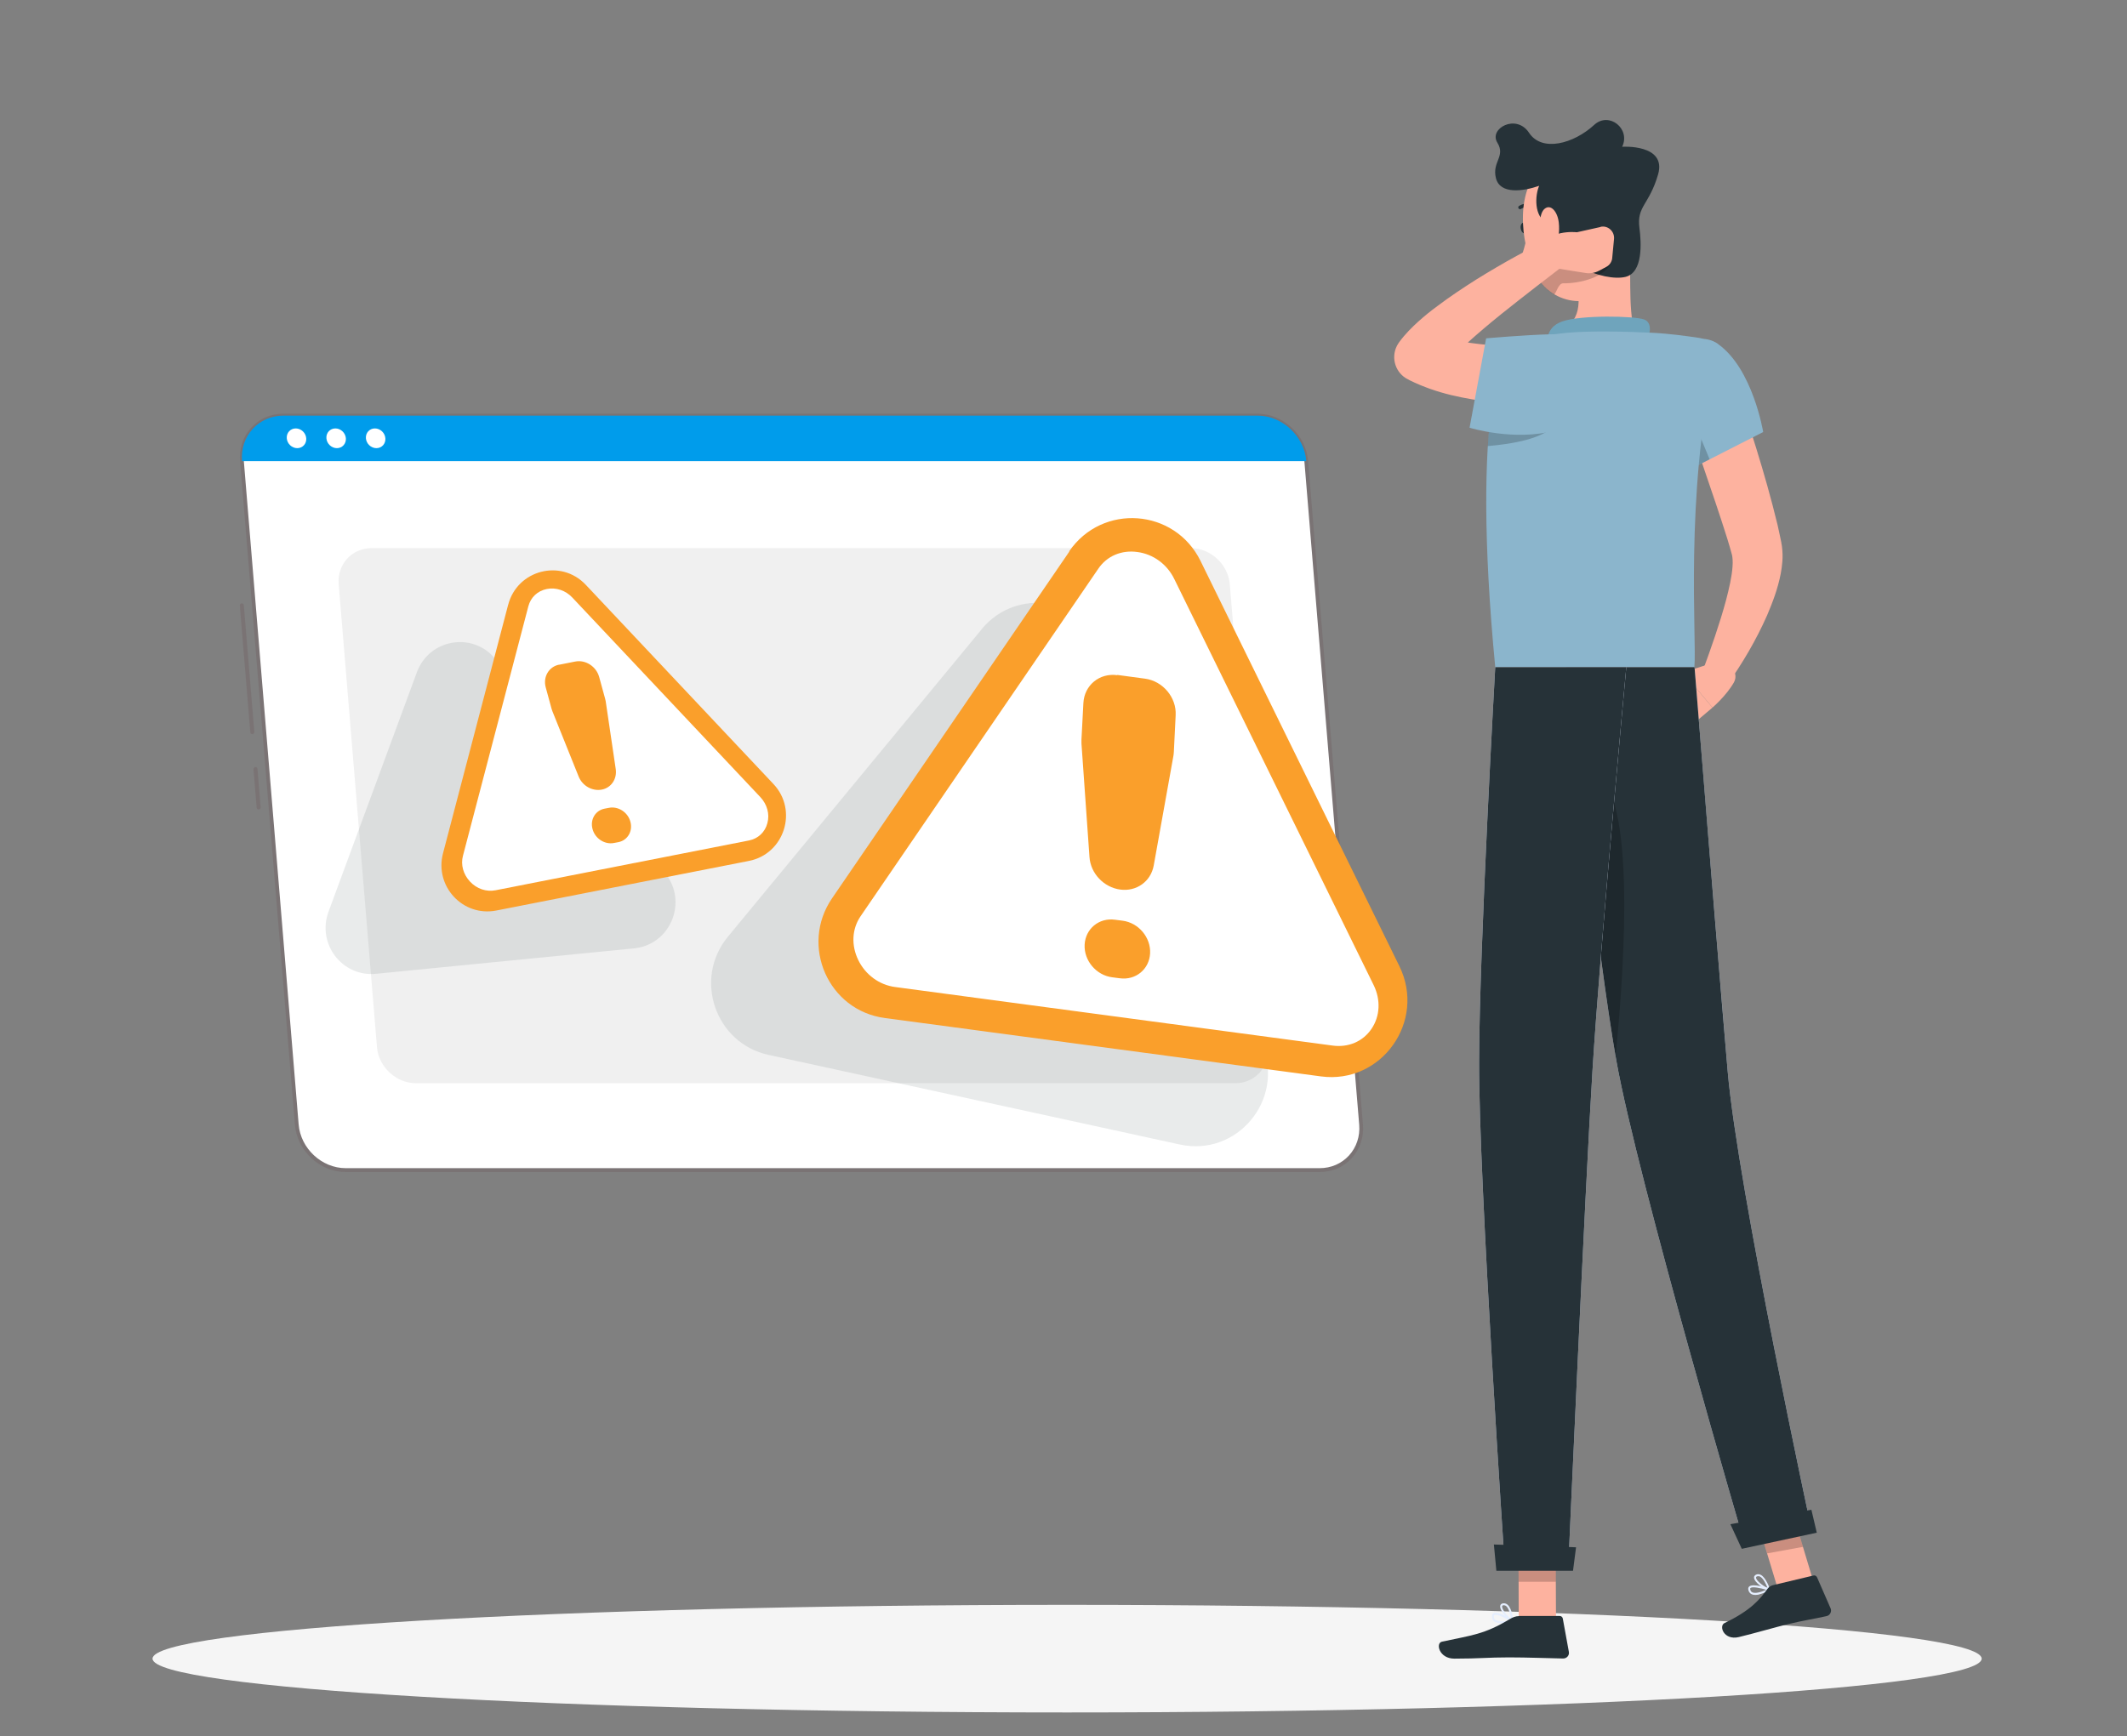 <svg width="207" height="169" viewBox="0 0 207 169" fill="none" xmlns="http://www.w3.org/2000/svg">
<rect x="0" y="0" width="207" height="169" fill="#808080" stroke="none"/>
<g clip-path="url(#clip0_133_2676)">
<path d="M103.85 166.702C153.008 166.702 192.857 164.357 192.857 161.464C192.857 158.571 153.008 156.227 103.85 156.227C54.693 156.227 14.844 158.571 14.844 161.464C14.844 164.357 54.693 166.702 103.85 166.702Z" fill="#F5F5F5"/>
<path d="M24.549 71.466C24.441 71.466 24.36 71.385 24.36 71.29L23.339 58.947C23.339 58.839 23.406 58.744 23.514 58.731C23.621 58.731 23.715 58.798 23.729 58.907L24.75 71.249C24.75 71.358 24.683 71.452 24.575 71.466C24.575 71.466 24.575 71.466 24.562 71.466H24.549Z" fill="#7A7374"/>
<path d="M25.166 78.801C25.072 78.801 24.978 78.72 24.978 78.625L24.669 74.89C24.669 74.782 24.736 74.687 24.844 74.673C24.951 74.66 25.045 74.741 25.059 74.849L25.368 78.585C25.368 78.693 25.301 78.788 25.193 78.801C25.193 78.801 25.193 78.801 25.18 78.801H25.166Z" fill="#7A7374"/>
<path d="M128.434 113.921H33.648C31.228 113.921 29.091 111.931 28.89 109.495L23.553 44.899C23.352 42.463 25.166 40.474 27.586 40.474H122.359C124.778 40.474 126.915 42.463 127.117 44.899L132.453 109.495C132.655 111.931 130.84 113.921 128.421 113.921H128.434Z" fill="white"/>
<path d="M128.434 114.097H33.648C31.134 114.097 28.916 112.04 28.701 109.495L23.365 44.9C23.258 43.668 23.648 42.504 24.454 41.624C25.247 40.745 26.363 40.271 27.586 40.271H122.359C124.872 40.271 127.09 42.328 127.305 44.872L132.641 109.468C132.749 110.7 132.359 111.864 131.552 112.743C130.759 113.623 129.644 114.097 128.421 114.097H128.434ZM27.586 40.636C26.47 40.636 25.462 41.069 24.723 41.868C23.997 42.666 23.634 43.736 23.728 44.859L29.064 109.455C29.252 111.796 31.309 113.718 33.648 113.718H128.421C129.536 113.718 130.544 113.285 131.283 112.486C132.009 111.688 132.372 110.618 132.278 109.495L126.942 44.9C126.754 42.558 124.697 40.636 122.359 40.636H27.586Z" fill="#7A7374"/>
<path d="M122.359 40.46H27.586C25.166 40.46 23.352 42.45 23.553 44.886H127.13C126.929 42.45 124.791 40.46 122.372 40.46H122.359Z" fill="#009CEB"/>
<path d="M29.803 42.666C29.844 43.194 29.454 43.627 28.93 43.627C28.405 43.627 27.948 43.194 27.908 42.666C27.868 42.139 28.258 41.706 28.782 41.706C29.306 41.706 29.763 42.139 29.803 42.666Z" fill="white"/>
<path d="M33.661 42.666C33.701 43.194 33.311 43.627 32.787 43.627C32.263 43.627 31.806 43.194 31.766 42.666C31.725 42.139 32.115 41.706 32.639 41.706C33.163 41.706 33.62 42.139 33.661 42.666Z" fill="white"/>
<path d="M37.505 42.666C37.546 43.194 37.156 43.627 36.632 43.627C36.108 43.627 35.651 43.194 35.61 42.666C35.57 42.139 35.96 41.706 36.484 41.706C37.008 41.706 37.465 42.139 37.505 42.666Z" fill="white"/>
<path d="M120.208 105.449H40.476C38.554 105.449 36.847 103.865 36.686 101.93L32.962 56.877C32.801 54.941 34.239 53.358 36.161 53.358H115.894C117.816 53.358 119.523 54.941 119.684 56.877L123.407 101.93C123.569 103.865 122.131 105.449 120.208 105.449Z" fill="#F0F0F0"/>
<path opacity="0.1" d="M95.544 61.248L70.84 91.184C67.452 95.285 69.603 101.551 74.778 102.688L114.832 111.417C120.37 112.621 124.994 107.113 122.883 101.821L107.52 63.156C105.531 58.149 98.945 57.107 95.531 61.248H95.544Z" fill="#263238"/>
<path opacity="0.1" d="M40.57 65.443L31.968 88.762C30.825 91.874 33.298 95.122 36.591 94.798L61.713 92.321C65.234 91.969 66.968 87.828 64.764 85.04L48.245 64.198C46.081 61.464 41.779 62.155 40.57 65.443Z" fill="#263238"/>
<path d="M104.065 53.696L80.974 87.449C77.828 92.05 80.611 98.37 86.108 99.101L128.555 104.785C134.442 105.57 138.824 99.426 136.189 94.053L116.834 54.603C114.321 49.487 107.278 48.973 104.052 53.669L104.065 53.696Z" fill="#FA9F2B"/>
<path d="M87.116 96.084C85.57 95.88 84.226 94.892 83.527 93.458C82.828 92.023 82.909 90.44 83.742 89.208L106.888 55.361C107.721 54.129 109.146 53.52 110.692 53.737C112.237 53.94 113.581 54.928 114.28 56.362L133.689 95.907C134.388 97.342 134.307 98.925 133.474 100.157C132.641 101.389 131.216 101.998 129.67 101.781L87.116 96.084Z" fill="white"/>
<path d="M108.729 65.701L111.431 66.066C113.165 66.296 114.509 67.893 114.415 69.625L114.24 73.171C114.24 73.306 114.213 73.428 114.2 73.564L112.278 84.269C111.995 85.811 110.598 86.813 109.012 86.596C107.425 86.38 106.135 85.026 106.028 83.43L105.248 72.373C105.248 72.251 105.248 72.115 105.248 71.994L105.436 68.434C105.53 66.702 107.009 65.484 108.743 65.728L108.729 65.701ZM108.514 89.533L109.253 89.628C110.813 89.831 112.009 91.265 111.928 92.808C111.848 94.351 110.53 95.447 108.971 95.231L108.232 95.136C106.673 94.933 105.477 93.498 105.557 91.956C105.638 90.413 106.955 89.317 108.514 89.533Z" fill="#FA9F2B"/>
<path d="M49.455 58.866L43.111 83.078C42.277 86.285 45.046 89.262 48.286 88.64L72.883 83.808C76.337 83.132 77.695 78.882 75.262 76.311L57.009 56.931C54.603 54.373 50.342 55.469 49.455 58.879V58.866Z" fill="#FA9F2B"/>
<path d="M48.231 86.664C47.331 86.84 46.403 86.529 45.745 85.825C45.086 85.121 44.817 84.174 45.059 83.294L51.417 59.029C51.645 58.149 52.318 57.513 53.218 57.337C54.119 57.161 55.046 57.472 55.705 58.176L73.998 77.597C74.656 78.3 74.925 79.248 74.683 80.127C74.455 81.007 73.783 81.643 72.882 81.819L48.231 86.664Z" fill="white"/>
<path d="M54.401 64.713L55.973 64.401C56.981 64.198 58.03 64.875 58.312 65.903L58.89 68.015C58.917 68.096 58.931 68.177 58.944 68.245L59.925 74.876C60.059 75.837 59.482 76.69 58.568 76.866C57.64 77.042 56.672 76.5 56.309 75.58L53.769 69.26C53.742 69.192 53.715 69.111 53.688 69.03L53.111 66.918C52.828 65.89 53.42 64.888 54.428 64.699L54.401 64.713ZM58.836 78.72L59.267 78.638C60.167 78.463 61.108 79.072 61.35 79.992C61.605 80.912 61.081 81.805 60.181 81.981L59.75 82.062C58.85 82.239 57.909 81.629 57.667 80.709C57.412 79.789 57.936 78.896 58.836 78.72Z" fill="#FA9F2B"/>
<path d="M167.36 64.306L163.798 65.47L166.661 68.881C166.661 68.881 168.005 67.73 168.744 66.431C169.053 65.89 168.879 65.2 168.341 64.888L167.36 64.306Z" fill="#FDB29F"/>
<path d="M162.158 68.272L164.295 70.884L166.661 68.881L163.798 65.471L162.158 68.272Z" fill="#FDB29F"/>
<path d="M168.502 36.414C169.376 38.823 170.169 41.218 170.922 43.654C171.674 46.09 172.373 48.54 172.992 51.098L173.207 52.086L173.314 52.6L173.368 52.857V52.925L173.395 53.02L173.422 53.222C173.556 54.265 173.435 55.09 173.301 55.848C173.005 57.364 172.508 58.636 171.983 59.881C170.895 62.344 169.577 64.564 168.059 66.716L165.68 65.389C166.526 63.089 167.36 60.72 167.978 58.433C168.274 57.296 168.543 56.146 168.61 55.158C168.65 54.671 168.61 54.224 168.556 54.008L168.354 53.29L168.099 52.438C167.373 50.123 166.553 47.741 165.747 45.373C164.94 43.005 164.12 40.623 163.341 38.241L168.529 36.414H168.502Z" fill="#FDB29F"/>
<path d="M148.677 22.109C148.744 22.393 148.636 22.664 148.448 22.718C148.26 22.772 148.058 22.569 148.004 22.285C147.937 22.001 148.045 21.73 148.233 21.676C148.421 21.635 148.623 21.825 148.677 22.109Z" fill="#263238"/>
<path d="M148.663 22.664C148.663 22.664 148.368 24.491 147.83 25.465C148.435 25.817 149.241 25.384 149.241 25.384L148.663 22.664Z" fill="#FDB29F"/>
<path d="M147.924 20.363C147.924 20.363 147.816 20.336 147.789 20.295C147.735 20.214 147.749 20.106 147.829 20.052C147.856 20.038 148.515 19.578 149.389 19.93C149.483 19.971 149.523 20.065 149.483 20.16C149.442 20.255 149.348 20.295 149.254 20.255C148.555 19.971 148.031 20.336 148.031 20.336C148.004 20.363 147.964 20.363 147.937 20.363H147.924Z" fill="#263238"/>
<path d="M158.515 23.029C158.838 26.386 158.368 29.634 159.107 32.543C159.107 32.543 158.273 35.25 153.354 35.25C147.937 35.25 150.867 32.543 150.867 32.543C153.851 31.826 153.865 29.62 153.421 27.549L158.515 23.016V23.029Z" fill="#FDB29F"/>
<path d="M160.169 33.477C160.586 32.624 160.868 31.406 159.994 31.095C159.04 30.757 153.905 30.648 152.051 31.285C150.196 31.921 150.639 33.653 150.639 33.653L160.169 33.477Z" fill="#6FA4BC"/>
<path d="M171.231 155.198C171.593 155.117 171.956 154.941 172.212 154.819C172.239 154.805 172.266 154.765 172.266 154.724C172.266 154.684 172.239 154.657 172.198 154.643C172.037 154.589 170.612 154.115 170.236 154.44C170.182 154.494 170.115 154.575 170.142 154.738C170.182 154.941 170.276 155.09 170.451 155.184C170.666 155.293 170.948 155.279 171.244 155.211L171.231 155.198ZM171.916 154.751C171.298 155.036 170.787 155.13 170.532 155.008C170.424 154.954 170.357 154.86 170.33 154.711C170.33 154.643 170.33 154.602 170.357 154.589C170.545 154.427 171.338 154.589 171.916 154.765V154.751Z" fill="#E5EEFE"/>
<path d="M172.185 154.833C172.185 154.833 172.211 154.833 172.225 154.806C172.252 154.779 172.252 154.738 172.252 154.711C172.238 154.67 171.875 153.561 171.351 153.303C171.217 153.236 171.069 153.222 170.934 153.276C170.719 153.358 170.693 153.506 170.706 153.588C170.719 154.034 171.701 154.711 172.144 154.833C172.158 154.833 172.171 154.833 172.185 154.833ZM171.042 153.439C171.123 153.425 171.19 153.439 171.271 153.466C171.607 153.628 171.889 154.251 172.01 154.576C171.539 154.373 170.894 153.845 170.894 153.574C170.894 153.547 170.894 153.493 171.002 153.452C171.002 153.452 171.029 153.452 171.042 153.452V153.439Z" fill="#E5EEFE"/>
<path d="M146.15 158.013C146.513 158.013 146.916 157.932 147.185 157.864C147.225 157.864 147.252 157.824 147.252 157.783C147.252 157.742 147.252 157.702 147.211 157.688C147.064 157.593 145.787 156.809 145.357 157.039C145.289 157.079 145.209 157.147 145.195 157.309C145.195 157.526 145.249 157.688 145.383 157.81C145.558 157.959 145.84 158.013 146.15 158.013ZM146.916 157.742C146.244 157.878 145.733 157.851 145.504 157.675C145.41 157.593 145.37 157.485 145.383 157.336C145.383 157.269 145.424 157.242 145.437 157.228C145.666 157.106 146.392 157.445 146.916 157.756V157.742Z" fill="#E5EEFE"/>
<path d="M147.171 157.878C147.171 157.878 147.211 157.878 147.225 157.864C147.252 157.851 147.265 157.81 147.265 157.783C147.265 157.729 147.171 156.578 146.701 156.2C146.58 156.105 146.445 156.064 146.298 156.078C146.069 156.105 146.015 156.24 146.002 156.321C145.921 156.768 146.714 157.634 147.117 157.864C147.131 157.864 147.144 157.864 147.158 157.864L147.171 157.878ZM146.365 156.267C146.445 156.267 146.513 156.294 146.58 156.348C146.875 156.592 146.996 157.255 147.05 157.593C146.647 157.282 146.136 156.619 146.19 156.362C146.19 156.335 146.203 156.281 146.324 156.267C146.324 156.267 146.351 156.267 146.365 156.267Z" fill="#E5EEFE"/>
<path d="M151.431 157.729H147.802L147.775 149.284H151.391L151.431 157.729Z" fill="#FDB29F"/>
<path d="M176.674 154.603L173.193 155.252L170.68 146.943L174.174 146.293L176.674 154.603Z" fill="#FDB29F"/>
<path d="M172.521 154.318L176.486 153.371C176.634 153.33 176.768 153.411 176.835 153.547L178.152 156.565C178.287 156.876 178.099 157.255 177.763 157.323C176.378 157.634 175.693 157.702 173.945 158.121C172.87 158.378 170.693 159.014 169.214 159.366C167.762 159.705 167.252 158.284 167.83 157.999C170.424 156.754 171.284 155.672 172.01 154.67C172.144 154.494 172.332 154.359 172.534 154.318H172.521Z" fill="#263238"/>
<path d="M147.843 157.309H151.794C151.942 157.309 152.063 157.418 152.09 157.553L152.682 160.801C152.749 161.139 152.48 161.451 152.13 161.451C150.706 161.424 148.649 161.342 146.848 161.342C144.751 161.342 143.999 161.464 141.539 161.464C140.047 161.464 139.697 159.948 140.329 159.813C143.192 159.19 144.442 159.123 146.942 157.607C147.211 157.445 147.507 157.323 147.829 157.323L147.843 157.309Z" fill="#263238"/>
<path d="M167.198 33.49C170.585 35.886 171.593 42.057 171.593 42.057L163.932 45.968C163.932 45.968 161.983 42.166 161.136 38.309C160.33 34.654 164.792 31.785 167.198 33.477V33.49Z" fill="#8BB5CC"/>
<path opacity="0.2" d="M163.354 37.429L166.378 44.71L163.932 45.968C163.932 45.968 162.856 43.871 161.942 41.191L163.354 37.415V37.429Z" fill="black"/>
<path d="M144.644 49.514C144.671 53.588 144.912 58.65 145.517 64.943H164.899C165.141 62.074 163.945 48.567 166.835 35.033C167.05 34.032 166.378 33.044 165.37 32.895C164.133 32.706 162.44 32.476 160.786 32.394C158.313 32.273 154.738 32.191 152.547 32.394C151.364 32.503 150.195 32.692 149.24 32.882C147.587 33.206 146.27 34.452 145.84 36.089C145.423 37.659 144.993 40.068 144.778 43.695C144.684 45.373 144.63 47.295 144.644 49.514Z" fill="#8BB5CC"/>
<path opacity="0.2" d="M150.76 41.854C149.483 42.802 147.023 43.235 144.792 43.424C144.832 42.829 144.873 42.26 144.926 41.733C145.531 41.408 146.109 41.123 146.647 40.853L150.746 41.841L150.76 41.854Z" fill="black"/>
<g opacity="0.2">
<path d="M147.775 149.284L147.789 153.98H151.418L151.391 149.284H147.775Z" fill="black"/>
<path d="M174.173 146.293L170.679 146.943L171.982 151.219L175.464 150.583L174.173 146.293Z" fill="black"/>
</g>
<path d="M158.005 19.091C158.529 22.677 159.026 24.748 157.655 27.008C155.585 30.405 150.948 29.877 149.376 26.561C147.964 23.57 147.332 18.198 150.437 15.924C153.502 13.678 157.48 15.491 158.005 19.077V19.091Z" fill="#FDB29F"/>
<path d="M150.598 21.716C149.254 21.121 149.389 18.996 149.792 18.089C148.233 18.631 145.988 18.942 145.585 17.345C145.182 15.748 146.553 15.234 145.719 13.88C144.873 12.514 147.561 11.025 148.811 12.933C150.061 14.828 153.139 14.002 155.141 12.162C156.593 10.822 158.717 12.541 157.87 14.286C157.87 14.286 162.225 14.002 161.365 16.98C160.504 19.957 159.268 20.065 159.55 22.19C159.738 23.625 159.913 26.534 158.193 26.954C156.123 27.454 150.975 25.614 150.612 21.716H150.598Z" fill="#263238"/>
<path opacity="0.2" d="M150.572 25.614C150.182 25.898 149.765 26.209 149.349 26.534C149.349 26.548 149.362 26.561 149.376 26.588C149.806 27.495 150.478 28.199 151.257 28.672C151.513 28.415 151.661 27.563 152.158 27.576C153.609 27.617 156.432 27.008 156.889 25.343L150.585 25.614H150.572Z" fill="black"/>
<path d="M151.701 21.662C151.808 22.583 151.633 23.449 151.351 24.004C150.934 24.843 150.289 24.315 150.034 23.273C149.805 22.339 149.738 20.769 150.343 20.309C150.934 19.849 151.58 20.607 151.701 21.662Z" fill="#FDB29F"/>
<path d="M152.399 64.943C152.399 64.943 155.437 92.822 157.305 103.27C159.335 114.706 169.873 150.61 169.873 150.61L176.365 149.216C176.365 149.216 169.12 115.626 168.139 104.298C167.077 92.01 164.913 64.943 164.913 64.943H152.413H152.399Z" fill="#E5EEFE"/>
<path d="M152.399 64.943C152.399 64.943 155.437 92.822 157.305 103.27C159.335 114.706 169.873 150.61 169.873 150.61L176.365 149.216C176.365 149.216 169.12 115.626 168.139 104.298C167.467 96.512 166.392 83.393 164.913 64.943H152.413H152.399Z" fill="#263238"/>
<path d="M168.408 148.391L169.51 150.772L176.809 149.203L176.284 146.969L168.395 148.377L168.408 148.391Z" fill="#263238"/>
<path opacity="0.2" d="M154.617 74.876C159.335 75.81 158.152 93.661 157.225 102.85C156.109 96.354 154.577 83.876 153.542 75.012C153.865 74.849 154.214 74.809 154.617 74.876Z" fill="black"/>
<path d="M145.517 64.943C145.517 64.943 143.972 92.213 143.945 103.337C143.904 114.909 146.472 152.803 146.472 152.803H152.614C152.614 152.803 154.268 115.585 154.98 104.231C155.746 91.847 158.273 64.943 158.273 64.943H145.531H145.517Z" fill="#E5EEFE"/>
<path d="M145.517 64.943C145.517 64.943 143.972 92.213 143.945 103.337C143.904 114.909 146.472 152.803 146.472 152.803H152.614C152.614 152.803 154.268 115.585 154.98 104.231C155.746 91.847 158.273 64.943 158.273 64.943H145.531H145.517Z" fill="#263238"/>
<path d="M145.384 150.339L145.626 152.911H153.086L153.381 150.624L145.384 150.353V150.339Z" fill="#263238"/>
<path d="M153.206 39.215C152.467 39.283 151.848 39.324 151.176 39.351C150.518 39.378 149.859 39.378 149.201 39.378C147.883 39.364 146.553 39.297 145.235 39.148C143.905 38.999 142.574 38.782 141.217 38.457C139.873 38.133 138.515 37.672 137.171 37.009L137.023 36.928C135.84 36.346 135.343 34.898 135.934 33.694C136.001 33.558 136.082 33.436 136.163 33.315C136.795 32.462 137.399 31.88 138.018 31.312C138.636 30.757 139.254 30.256 139.886 29.796C141.136 28.849 142.413 28.009 143.69 27.198C144.98 26.399 146.284 25.628 147.601 24.91C148.932 24.193 150.249 23.489 151.62 22.853C152.305 22.528 153.112 22.826 153.435 23.516C153.703 24.112 153.529 24.802 153.031 25.195H153.018C151.862 26.101 150.679 26.981 149.523 27.888C148.367 28.781 147.211 29.688 146.082 30.594C144.953 31.501 143.851 32.435 142.816 33.369C142.292 33.843 141.795 34.316 141.351 34.79C140.907 35.264 140.491 35.751 140.262 36.116L139.241 32.435C140.182 32.8 141.23 33.057 142.332 33.261C143.434 33.45 144.577 33.572 145.733 33.653C146.889 33.721 148.072 33.761 149.254 33.761C149.846 33.761 150.437 33.761 151.029 33.734C151.607 33.707 152.238 33.694 152.749 33.666H152.816C154.335 33.572 155.625 34.749 155.706 36.265C155.787 37.754 154.685 39.026 153.233 39.175L153.206 39.215Z" fill="#FDB29F"/>
<path d="M155.773 22.095L153.462 22.61C153.462 22.61 150.397 22.231 149.685 24.558L151.499 26.128L154.308 26.575C154.752 26.643 155.209 26.575 155.612 26.358L156.324 25.98C156.66 25.804 156.876 25.479 156.902 25.1L157.077 23.259C157.144 22.515 156.472 21.919 155.76 22.082L155.773 22.095Z" fill="#FDB29F"/>
<path d="M151.284 41.908C147.426 42.991 143.018 41.638 143.018 41.638L144.631 32.936C144.631 32.936 148.461 32.597 150.867 32.543C157.037 32.408 158.246 39.96 151.284 41.908Z" fill="#8BB5CC"/>
</g>
<defs>
<clipPath id="clip0_133_2676">
<rect width="178" height="155" fill="white" transform="translate(14.844 11.688)"/>
</clipPath>
</defs>
</svg>
